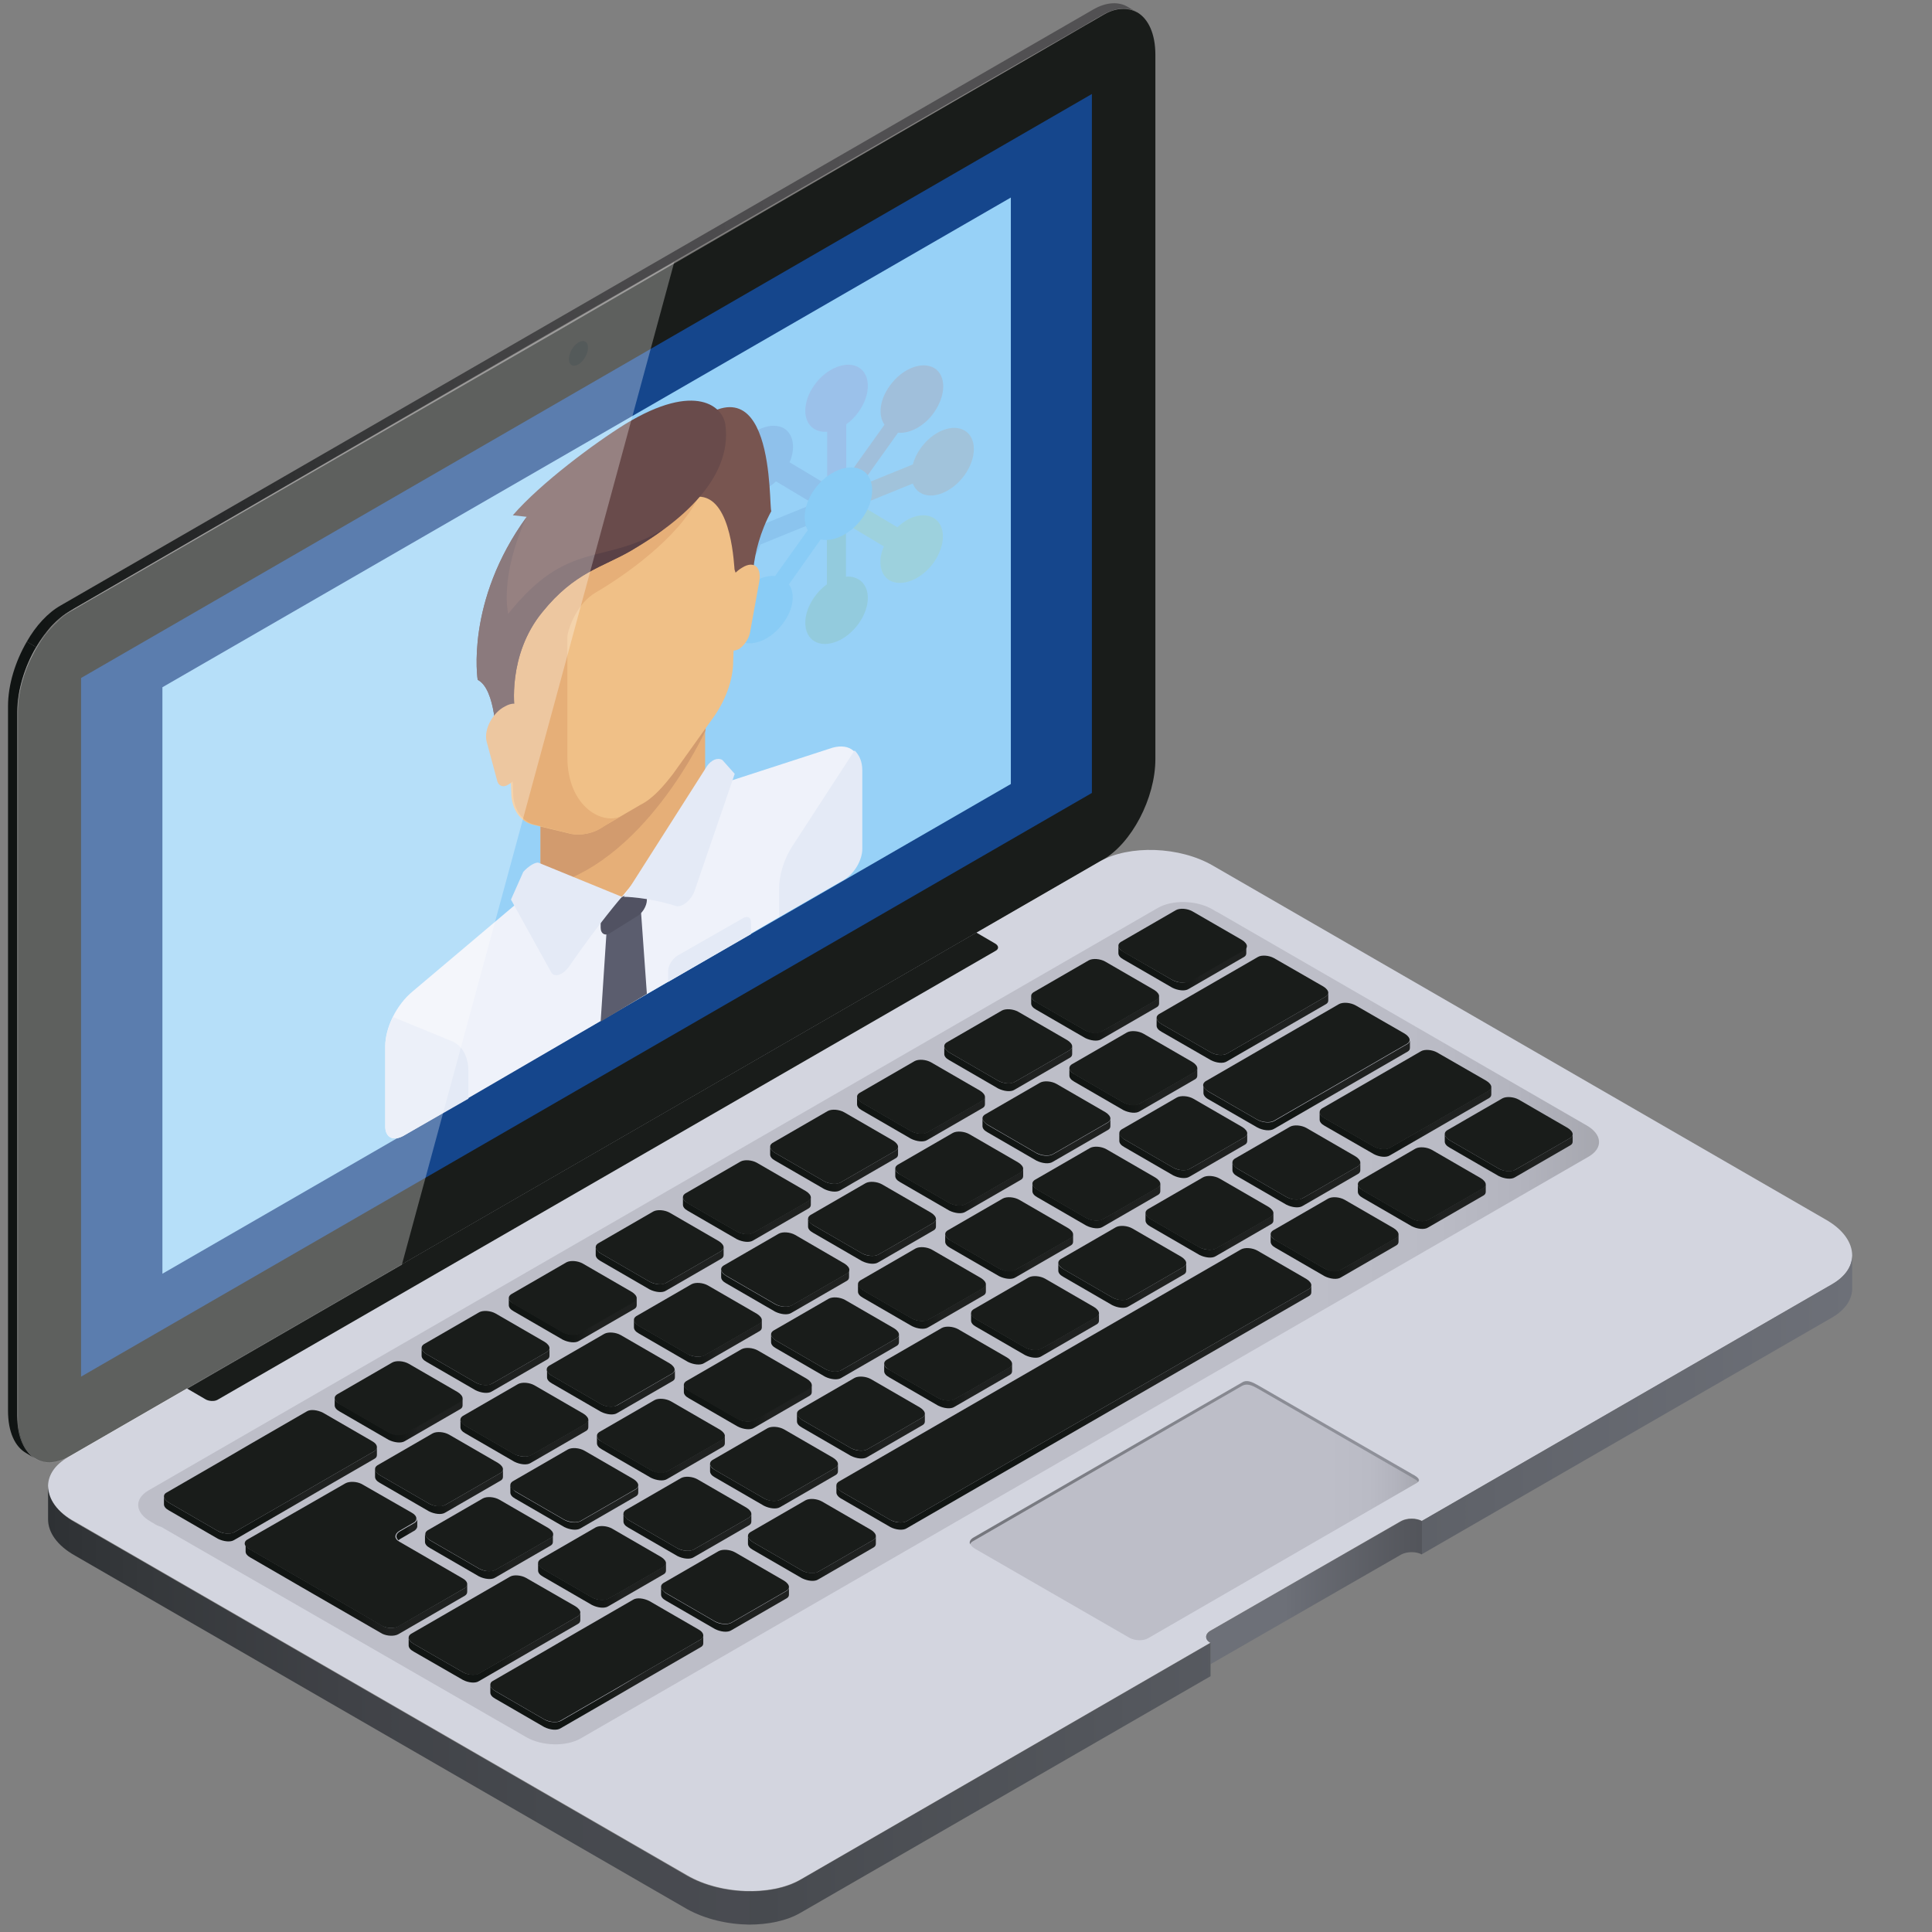 <?xml version="1.0" encoding="UTF-8"?> <svg xmlns="http://www.w3.org/2000/svg" xmlns:xlink="http://www.w3.org/1999/xlink" viewBox="0 0 626.9 626.9"><rect x="0" y="0" width="626.9" height="626.9" fill="#808080" stroke="none"/> <linearGradient id="d" gradientTransform="matrix(-1 0 0 1 278.493 98.48)" gradientUnits="userSpaceOnUse" x1="-90.405" x2="269.804" y1="7.026" y2="7.026"> <stop offset="0" stop-color="#525153"></stop> <stop offset=".251" stop-color="#504f51"></stop> <stop offset=".423" stop-color="#4b4a4c"></stop> <stop offset=".572" stop-color="#424243"></stop> <stop offset=".708" stop-color="#363738"></stop> <stop offset=".835" stop-color="#28292a"></stop> <stop offset=".954" stop-color="#171a19"></stop> <stop offset="1" stop-color="#101413"></stop> </linearGradient> <linearGradient id="a"> <stop offset="0" stop-color="#a6a7af"></stop> <stop offset="0" stop-color="#a6a7af"></stop> <stop offset=".05" stop-color="#b2b3bd"></stop> <stop offset=".11" stop-color="#babbc5"></stop> <stop offset=".201" stop-color="#bdbec8"></stop> </linearGradient> <linearGradient id="e" gradientTransform="matrix(-1 0 0 1 278.493 98.48)" gradientUnits="userSpaceOnUse" x1="-240.396" x2="233.714" xlink:href="#a" y1="330.896" y2="330.896"></linearGradient> <linearGradient id="b"> <stop offset="0" stop-color="#6d7078"></stop> <stop offset="1" stop-color="#2e3134"></stop> </linearGradient> <linearGradient id="f" gradientTransform="matrix(-1 0 0 1 278.493 98.48)" gradientUnits="userSpaceOnUse" x1="-322.507" x2="262.857" xlink:href="#b" y1="357.315" y2="357.315"></linearGradient> <linearGradient id="g" gradientTransform="matrix(-1 0 0 1 278.493 98.48)" gradientUnits="userSpaceOnUse" x1="-322.517" x2="262.848" y1="417.935" y2="417.935"> <stop offset="0" stop-color="#2e3134"></stop> <stop offset=".06" stop-color="#303337"></stop> <stop offset=".122" stop-color="#373a3e"></stop> <stop offset=".184" stop-color="#43464a"></stop> <stop offset=".247" stop-color="#55575d"></stop> <stop offset=".31" stop-color="#6b6e76"></stop> <stop offset=".314" stop-color="#6d7078"></stop> </linearGradient> <linearGradient id="h" gradientTransform="matrix(-1 0 0 1 278.493 98.48)" gradientUnits="userSpaceOnUse" x1="-322.517" x2="262.848" xlink:href="#b" y1="480.337" y2="480.337"></linearGradient> <linearGradient id="i" gradientTransform="matrix(-1 0 0 1 278.493 98.48)" gradientUnits="userSpaceOnUse" x1="35.5" x2="262.885" y1="454.863" y2="454.863"> <stop offset="0" stop-color="#494b51"></stop> <stop offset=".283" stop-color="#46494e"></stop> <stop offset=".572" stop-color="#404247"></stop> <stop offset=".864" stop-color="#35383b"></stop> <stop offset="1" stop-color="#2e3134"></stop> </linearGradient> <linearGradient id="c"> <stop offset=".356" stop-color="#1f2120"></stop> <stop offset=".484" stop-color="#151816"></stop> <stop offset=".574" stop-color="#111513"></stop> </linearGradient> <linearGradient id="j" gradientTransform="matrix(-1 0 0 1 278.493 98.48)" gradientUnits="userSpaceOnUse" x1="-126.309" x2="-84.655" xlink:href="#c" y1="214.494" y2="215.949"></linearGradient> <linearGradient id="k" gradientTransform="matrix(-1 0 0 1 278.493 98.48)" gradientUnits="userSpaceOnUse" x1="-110.374" x2="-68.721" xlink:href="#c" y1="254.226" y2="255.681"></linearGradient> <linearGradient id="l" gradientTransform="matrix(-1 0 0 1 278.493 98.48)" gradientUnits="userSpaceOnUse" x1="-232.191" x2="-190.537" xlink:href="#c" y1="275.613" y2="277.067"></linearGradient> <linearGradient id="m" gradientTransform="matrix(-1 0 0 1 278.493 98.48)" gradientUnits="userSpaceOnUse" x1="-203.991" x2="-162.337" xlink:href="#c" y1="291.967" y2="293.421"></linearGradient> <linearGradient id="n" gradientTransform="matrix(-1 0 0 1 278.493 98.48)" gradientUnits="userSpaceOnUse" x1="-148.425" x2="7.949" xlink:href="#c" y1="355.845" y2="361.305"></linearGradient> <linearGradient id="o" gradientTransform="matrix(-1 0 0 1 278.493 98.48)" gradientUnits="userSpaceOnUse" x1="-179.47" x2="-111.966" xlink:href="#c" y1="252.875" y2="255.232"></linearGradient> <linearGradient id="p" gradientTransform="matrix(-1 0 0 1 278.493 98.48)" gradientUnits="userSpaceOnUse" x1="-152.946" x2="-96.872" xlink:href="#c" y1="234.417" y2="236.375"></linearGradient> <linearGradient id="q" gradientTransform="matrix(-1 0 0 1 278.493 98.48)" gradientUnits="userSpaceOnUse" x1="-205.887" x2="-149.813" xlink:href="#c" y1="264.923" y2="266.882"></linearGradient> <linearGradient id="r" gradientTransform="matrix(-1 0 0 1 278.493 98.48)" gradientUnits="userSpaceOnUse" x1="89.745" x2="145.819" xlink:href="#c" y1="435.593" y2="437.551"></linearGradient> <linearGradient id="s" gradientTransform="matrix(-1 0 0 1 278.493 98.48)" gradientUnits="userSpaceOnUse" x1="49.571" x2="119.423" xlink:href="#c" y1="446.779" y2="449.219"></linearGradient> <linearGradient id="t" gradientTransform="matrix(-1 0 0 1 278.493 98.48)" gradientUnits="userSpaceOnUse" x1="-98.059" x2="-56.406" xlink:href="#c" y1="230.899" y2="232.354"></linearGradient> <linearGradient id="u" gradientTransform="matrix(-1 0 0 1 278.493 98.48)" gradientUnits="userSpaceOnUse" x1="-69.803" x2="-28.15" xlink:href="#c" y1="247.202" y2="248.657"></linearGradient> <linearGradient id="v" gradientTransform="matrix(-1 0 0 1 278.493 98.48)" gradientUnits="userSpaceOnUse" x1="-41.498" x2=".155" xlink:href="#c" y1="263.557" y2="265.011"></linearGradient> <linearGradient id="w" gradientTransform="matrix(-1 0 0 1 278.493 98.48)" gradientUnits="userSpaceOnUse" x1="15.007" x2="56.661" xlink:href="#c" y1="296.16" y2="297.615"></linearGradient> <linearGradient id="x" gradientTransform="matrix(-1 0 0 1 278.493 98.48)" gradientUnits="userSpaceOnUse" x1="43.26" x2="84.913" xlink:href="#c" y1="312.407" y2="313.862"></linearGradient> <linearGradient id="y" gradientTransform="matrix(-1 0 0 1 278.493 98.48)" gradientUnits="userSpaceOnUse" x1="2.637" x2="44.29" xlink:href="#c" y1="319.643" y2="321.097"></linearGradient> <linearGradient id="z" gradientTransform="matrix(-1 0 0 1 278.493 98.48)" gradientUnits="userSpaceOnUse" x1="-13.612" x2="28.041" xlink:href="#c" y1="340.714" y2="342.169"></linearGradient> <linearGradient id="A" gradientTransform="matrix(-1 0 0 1 278.493 98.48)" gradientUnits="userSpaceOnUse" x1="-21.999" x2="19.654" xlink:href="#c" y1="366.399" y2="367.853"></linearGradient> <linearGradient id="B" gradientTransform="matrix(-1 0 0 1 278.493 98.48)" gradientUnits="userSpaceOnUse" x1="-6.108" x2="35.546" xlink:href="#c" y1="406.129" y2="407.584"></linearGradient> <linearGradient id="C" gradientTransform="matrix(-1 0 0 1 278.493 98.48)" gradientUnits="userSpaceOnUse" x1="6.201" x2="47.855" xlink:href="#c" y1="382.648" y2="384.103"></linearGradient> <linearGradient id="D" gradientTransform="matrix(-1 0 0 1 278.493 98.48)" gradientUnits="userSpaceOnUse" x1="14.693" x2="56.346" xlink:href="#c" y1="356.964" y2="358.418"></linearGradient> <linearGradient id="E" gradientTransform="matrix(-1 0 0 1 278.493 98.48)" gradientUnits="userSpaceOnUse" x1="30.942" x2="72.596" xlink:href="#c" y1="335.892" y2="337.347"></linearGradient> <linearGradient id="F" gradientTransform="matrix(-1 0 0 1 278.493 98.48)" gradientUnits="userSpaceOnUse" x1="71.513" x2="113.166" xlink:href="#c" y1="328.763" y2="330.218"></linearGradient> <linearGradient id="G" gradientTransform="matrix(-1 0 0 1 278.493 98.48)" gradientUnits="userSpaceOnUse" x1="59.142" x2="100.796" xlink:href="#c" y1="352.141" y2="353.596"></linearGradient> <linearGradient id="H" gradientTransform="matrix(-1 0 0 1 278.493 98.48)" gradientUnits="userSpaceOnUse" x1="42.893" x2="84.546" xlink:href="#c" y1="373.527" y2="374.982"></linearGradient> <linearGradient id="I" gradientTransform="matrix(-1 0 0 1 278.493 98.48)" gradientUnits="userSpaceOnUse" x1="34.248" x2="75.902" xlink:href="#c" y1="398.896" y2="400.35"></linearGradient> <linearGradient id="J" gradientTransform="matrix(-1 0 0 1 278.493 98.48)" gradientUnits="userSpaceOnUse" x1="22.136" x2="63.789" xlink:href="#c" y1="422.59" y2="424.044"></linearGradient> <linearGradient id="K" gradientTransform="matrix(-1 0 0 1 278.493 98.48)" gradientUnits="userSpaceOnUse" x1="61.931" x2="103.584" xlink:href="#c" y1="414.831" y2="416.285"></linearGradient> <linearGradient id="L" gradientTransform="matrix(-1 0 0 1 278.493 98.48)" gradientUnits="userSpaceOnUse" x1="70.936" x2="112.589" xlink:href="#c" y1="389.565" y2="391.02"></linearGradient> <linearGradient id="M" gradientTransform="matrix(-1 0 0 1 278.493 98.48)" gradientUnits="userSpaceOnUse" x1="87.238" x2="128.891" xlink:href="#c" y1="368.286" y2="369.74"></linearGradient> <linearGradient id="N" gradientTransform="matrix(-1 0 0 1 278.493 98.48)" gradientUnits="userSpaceOnUse" x1="99.818" x2="141.471" xlink:href="#c" y1="345.118" y2="346.572"></linearGradient> <linearGradient id="O" gradientTransform="matrix(-1 0 0 1 278.493 98.48)" gradientUnits="userSpaceOnUse" x1="128.018" x2="169.672" xlink:href="#c" y1="361.262" y2="362.716"></linearGradient> <linearGradient id="P" gradientTransform="matrix(-1 0 0 1 278.493 98.48)" gradientUnits="userSpaceOnUse" x1="114.914" x2="156.567" xlink:href="#c" y1="384.43" y2="385.885"></linearGradient> <linearGradient id="Q" gradientTransform="matrix(-1 0 0 1 278.493 98.48)" gradientUnits="userSpaceOnUse" x1="98.617" x2="140.27" xlink:href="#c" y1="405.5" y2="406.955"></linearGradient> <linearGradient id="R" gradientTransform="matrix(-1 0 0 1 278.493 98.48)" gradientUnits="userSpaceOnUse" x1="-13.298" x2="28.355" xlink:href="#c" y1="279.806" y2="281.26"></linearGradient> <linearGradient id="S" gradientTransform="matrix(-1 0 0 1 278.493 98.48)" gradientUnits="userSpaceOnUse" x1="-53.869" x2="-12.215" xlink:href="#c" y1="286.83" y2="288.284"></linearGradient> <linearGradient id="T" gradientTransform="matrix(-1 0 0 1 278.493 98.48)" gradientUnits="userSpaceOnUse" x1="-175.686" x2="-134.032" xlink:href="#c" y1="308.111" y2="309.566"></linearGradient> <linearGradient id="U" gradientTransform="matrix(-1 0 0 1 278.493 98.48)" gradientUnits="userSpaceOnUse" x1="-163.315" x2="-121.662" xlink:href="#c" y1="284.943" y2="286.397"></linearGradient> <linearGradient id="V" gradientTransform="matrix(-1 0 0 1 278.493 98.48)" gradientUnits="userSpaceOnUse" x1="-135.115" x2="-93.461" xlink:href="#c" y1="301.192" y2="302.647"></linearGradient> <linearGradient id="W" gradientTransform="matrix(-1 0 0 1 278.493 98.48)" gradientUnits="userSpaceOnUse" x1="-106.81" x2="-65.156" xlink:href="#c" y1="317.546" y2="319.001"></linearGradient> <linearGradient id="X" gradientTransform="matrix(-1 0 0 1 278.493 98.48)" gradientUnits="userSpaceOnUse" x1="-70.118" x2="-28.464" xlink:href="#c" y1="308.111" y2="309.566"></linearGradient> <linearGradient id="Y" gradientTransform="matrix(-1 0 0 1 278.493 98.48)" gradientUnits="userSpaceOnUse" x1="-78.556" x2="-36.902" xlink:href="#c" y1="333.689" y2="335.143"></linearGradient> <linearGradient id="Z" gradientTransform="matrix(-1 0 0 1 278.493 98.48)" gradientUnits="userSpaceOnUse" x1="-50.304" x2="-8.651" xlink:href="#c" y1="350.149" y2="351.604"></linearGradient> <linearGradient id="aa" gradientTransform="matrix(-1 0 0 1 278.493 98.48)" gradientUnits="userSpaceOnUse" x1="-41.87" x2="-.216" xlink:href="#c" y1="324.358" y2="325.813"></linearGradient> <linearGradient id="ab" gradientTransform="matrix(-1 0 0 1 278.493 98.48)" gradientUnits="userSpaceOnUse" x1="-25.61" x2="16.044" xlink:href="#c" y1="303.182" y2="304.637"></linearGradient> <linearGradient id="ac" gradientTransform="matrix(-1 0 0 1 278.493 98.48)" gradientUnits="userSpaceOnUse" x1="-126.623" x2="-84.97" xlink:href="#c" y1="275.403" y2="276.857"></linearGradient> <linearGradient id="ad" gradientTransform="matrix(-1 0 0 1 278.493 98.48)" gradientUnits="userSpaceOnUse" x1="-98.423" x2="-56.77" xlink:href="#c" y1="291.757" y2="293.212"></linearGradient> <linearGradient id="ae" gradientTransform="matrix(-1 0 0 1 278.493 98.48)" gradientUnits="userSpaceOnUse" x1="-82.174" x2="-40.52" xlink:href="#c" y1="270.58" y2="272.035"></linearGradient> <linearGradient id="af" gradientTransform="matrix(-1 0 0 1 278.493 98.48)" gradientUnits="userSpaceOnUse" x1="142.879" x2="149.996" xlink:href="#c" y1="397.666" y2="397.915"></linearGradient> <linearGradient id="ag" gradientTransform="matrix(-1 0 0 1 278.493 98.48)" gradientUnits="userSpaceOnUse" x1="126.804" x2="198.373" xlink:href="#c" y1="415.733" y2="418.232"></linearGradient> <linearGradient id="ah" gradientTransform="matrix(-1 0 0 1 278.493 98.48)" gradientUnits="userSpaceOnUse" x1="155.453" x2="225.305" xlink:href="#c" y1="385.661" y2="388.1"></linearGradient> <linearGradient id="ai" gradientTransform="matrix(-1 0 0 1 278.493 98.48)" gradientUnits="userSpaceOnUse" x1="-181.96" x2="-36.205" xlink:href="#a" y1="391.706" y2="391.706"></linearGradient> <linearGradient id="aj" gradientTransform="matrix(-1 0 0 1 278.493 98.48)" gradientUnits="userSpaceOnUse" x1="-181.864" x2="-36.088" xlink:href="#b" y1="376.072" y2="376.072"></linearGradient> <linearGradient id="ak" gradientTransform="matrix(-1 0 0 1 278.493 98.48)" gradientUnits="userSpaceOnUse" x1="59.717" x2="272.844" y1="181.285" y2="181.285"> <stop offset="0" stop-color="#fff"></stop> <stop offset="1" stop-color="#fff"></stop> </linearGradient> <path d="M5.8 459.5V231c0-12.7 7.7-27.4 17.2-32.8L357.8 4.9c4.3-2.5 8.2-2.7 11.2-.9 3.6 2.1 5.9 6.9 5.9 13.8v228.5c0 12.7-7.7 27.4-17.2 32.8L22.8 472.4c-4.3 2.5-8.2 2.7-11.2.9-3.6-2-6-7-5.8-13.8z" fill="#191c1a"></path> <ellipse cx="187.7" cy="114.7" fill="#0c1414" rx="4.4" ry="2.5" transform="rotate(-59.869 187.675 114.681)"></ellipse> <path d="M354.3 257.3V30.5L26.3 220v226.7z" fill="#15468c"></path> <path d="M328 254.4V64.1L52.7 223v190.3z" fill="#97d1f7"></path> <path d="M8.7 208.2l3 1.8c3-5.1 6.9-9.4 11.1-11.8L357.7 4.9c4.3-2.5 8.2-2.7 11.2-.9l-3-1.8c-2.9-1.7-6.9-1.6-11.2.9L19.8 196.4c-4.3 2.4-8.2 6.7-11.1 11.8z" fill="url(#d)"></path> <path d="M8.7 208.2c-3.7 6.4-6.1 13.9-6.1 21v228.5c0 6.9 2.2 11.7 5.9 13.8l3 1.8c-3.6-2.1-5.9-6.9-5.9-13.8V231c0-7 2.4-14.7 6.1-21z" fill="#101413"></path> <path d="M368.7 3.9c-.2-.1-.4-.3-.8-.4-.7-.3-2-.6-3.6-.6-1.7 0-3.6.5-5.7 1.6-2.1 1.2-4.3 2.5-6.9 4-10.3 6-25.1 14.6-42.8 24.8-35.4 20.5-82.7 47.9-130 75.3-47.4 27.3-94.7 54.5-130.2 75-8.8 5.1-17 9.7-24.2 13.9-1.9 1-3.6 2.1-5 3.4s-2.7 2.6-3.9 4c-2.3 2.7-4 5.7-5.3 8.3-1.4 2.7-2.3 5.2-2.9 7.4-.4 1.2-.6 2.2-.8 3.1s-.4 1.9-.5 2.6c-.2 1.6-.3 2.8-.3 3.7 0-.9.1-2.1.3-3.7.1-.7.2-1.7.4-2.6.3-.9.5-2 .8-3.1.6-2.2 1.5-4.7 2.8-7.4 1.4-2.7 3-5.6 5.3-8.4 1-1.5 2.4-2.8 3.9-4.1s3.2-2.3 5-3.4c7.2-4.2 15.4-8.9 24.2-14 35.4-20.5 82.7-47.9 130-75.3 47.4-27.3 94.7-54.5 130.2-75 17.8-10.2 32.6-18.7 43-24.6 2.6-1.6 4.8-2.8 6.9-4 2.1-1 4.1-1.6 5.7-1.6s2.8.3 3.6.6l.8.4c.2.1.3.1.3.1s-.1-.1-.3 0z" fill="#999694" opacity=".66"></path> <path d="M24.4 493.8L223 608.5c10.8 6.3 27.2 6.8 36.7 1.4L392.8 533c-1.9-1-1.9-2.8 0-3.9l61.9-35.6c1.9-1 4.8-1 6.7 0l133.1-76.8c4.3-2.5 6.4-5.8 6.5-9.2v-.1c0-4.2-2.9-8.5-8.8-11.8L393.6 280.9c-10.8-6.3-27.2-6.8-36.7-1.4L22.1 472.8c-4.3 2.5-6.4 5.8-6.5 9.2v.1c0 4.3 2.9 8.6 8.8 11.7z" fill="#d3d5df"></path> <path d="M66.6 454l-6-3.5 256.2-147.9 6 3.5c1.3.7 1.4 1.8.3 2.4L70.6 454.2c-1 .6-2.9.5-4-.2z" fill="#191c1a"></path> <path d="M188.4 564.1c-4.7 2.7-12.5 2.5-17.6-.4L52.4 495.5c-.9-.3-1.9-.7-2.7-1.3l-.7-.4c-5.2-2.9-5.6-7.4-.8-10.2l327.5-189c4.7-2.7 12.5-2.5 17.6.4l.7.4c.1.1.3.2.5.3l.6.3 119.6 69.1c5.2 2.9 5.6 7.4.8 10.2z" fill="url(#e)"></path> <path d="M461.4 493.5v10.8l133.1-76.8c4.3-2.5 6.4-5.8 6.5-9.2v-10.9.1c-.1 3.5-2.2 6.7-6.5 9.2z" fill="url(#f)"></path> <path d="M392.8 533.1v6.9l61.9-35.6c1.9-1 4.8-1 6.7 0v-10.8c-1.9-1-4.8-1-6.7 0l-61.9 35.6c-1.9 1.1-1.9 2.9 0 3.9z" fill="url(#g)"></path> <path d="M243 613.7v10.8c6.2 0 12.2-1.2 16.7-3.8l133.1-76.8v-10.8L259.7 610c-4.5 2.6-10.5 3.8-16.7 3.7z" fill="url(#h)"></path> <path d="M15.6 482.2V493c0 4.2 2.9 8.5 8.8 11.8L223 619.5c5.8 3.2 13 4.9 20 5v-10.8c-7 0-14.4-1.8-20-5L24.4 494c-5.9-3.3-8.8-7.6-8.8-11.8z" fill="url(#i)"></path> <path d="M362.9 306.8v2.5c0 .7.5 1.4 1.6 2l15.9 9.2c1.8.9 4.1 1.2 5.3.4l18-10.4c.5-.3.7-.7.7-1.2v-2.5c0 .5-.2.8-.7 1.2l-18 10.4c-1.3.7-3.7.5-5.3-.4l-15.9-9.2c-1.1-.6-1.6-1.3-1.6-2z" fill="url(#j)"></path> <path d="M347 346.5v2.5c0 .7.5 1.4 1.6 2l15.9 9.2c1.8.9 4.1 1.2 5.3.4l18-10.4c.5-.3.7-.7.7-1.2v-2.5c0 .5-.2.8-.7 1.2l-18 10.4c-1.3.7-3.7.5-5.3-.4l-15.9-9.2c-1-.5-1.6-1.3-1.6-2z" fill="url(#k)"></path> <path d="M468.8 367.9v2.5c0 .7.5 1.4 1.6 2l15.9 9.2c1.8.9 4.1 1.2 5.3.4l18-10.4c.5-.3.7-.7.7-1.2V368c0 .5-.2.8-.7 1.2l-18 10.4c-1.3.7-3.7.5-5.3-.4l-15.9-9.2c-1-.6-1.6-1.4-1.6-2.1z" fill="url(#l)"></path> <path d="M440.6 384.2v2.5c0 .7.5 1.4 1.6 2l15.9 9.2c1.8.9 4.1 1.2 5.3.4l18-10.4c.5-.3.7-.7.7-1.2v-2.5c0 .5-.2.8-.7 1.2l-18 10.4c-1.3.7-3.7.5-5.3-.4l-15.9-9.2c-1.1-.6-1.6-1.3-1.6-2z" fill="url(#m)"></path> <path d="M271.4 481.8v2.5c0 .6.5 1.4 1.6 2l15.9 9.2c1.7.9 4.1 1.2 5.3.4l130.6-75.4c.5-.3.7-.7.7-1.2V417c0 .5-.2.8-.7 1.2l-130.6 75.4c-1.3.7-3.7.5-5.3-.4L273 484c-1-.7-1.5-1.4-1.6-2.2z" fill="url(#n)"></path> <path d="M390.5 352.2v2.5c0 .6.5 1.4 1.6 2l15.8 9.1c1.8 1 4.2 1.3 5.5.5l43.4-25.1c.5-.3.7-.7.7-1.2v-2.5c0 .4-.2.8-.7 1.2l-43.4 25.1c-1.3.7-3.8.5-5.5-.5l-15.8-9.1c-1.1-.7-1.6-1.4-1.6-2z" fill="url(#o)"></path> <path d="M375.3 330.3v2.5c0 .7.5 1.4 1.6 2l16 9.2c1.7.9 4 1.2 5.2.4l32.2-18.6c.5-.3.7-.7.7-1.2v-2.5c0 .5-.2.8-.7 1.2l-32.2 18.6c-1.2.7-3.6.5-5.2-.4l-16-9.2c-1.1-.7-1.6-1.4-1.6-2z" fill="url(#p)"></path> <path d="M428.2 360.8v2.5c0 .7.5 1.4 1.6 2l16 9.2c1.7.9 4 1.2 5.2.4l32.2-18.6c.5-.3.7-.7.7-1.2v-2.5c0 .5-.2.8-.7 1.2L451 372.4c-1.2.7-3.6.5-5.2-.4l-16-9.2c-1-.6-1.6-1.3-1.6-2z" fill="url(#q)"></path> <path d="M132.6 531.4v2.5c0 .7.5 1.4 1.6 2l16 9.2c1.7.9 4 1.2 5.2.4l32.2-18.6c.5-.3.7-.7.7-1.2v-2.5c0 .5-.2.8-.7 1.2L155.4 543c-1.2.7-3.6.5-5.2-.4l-16-9.2c-1-.6-1.5-1.2-1.6-2z" fill="url(#r)"></path> <path d="M159.1 546.7v2.5c0 .7.5 1.4 1.6 2l15.9 9.2c1.8.9 4.1 1.2 5.3.4l18-10.4 9.6-5.6 18-10.4c.5-.3.7-.7.7-1.2v-2.5c0 .5-.2.8-.7 1.2l-18 10.4-9.5 5.7-18 10.4c-1.3.7-3.7.5-5.3-.4l-15.9-9.2c-1.2-.7-1.7-1.4-1.7-2.1z" fill="url(#s)"></path> <path d="M486.3 379.2l-15.9-9.2c-1-.6-1.6-1.4-1.6-2 0-.5.2-.8.7-1.2l18-10.4c1.3-.7 3.7-.5 5.3.4l15.9 9.2c1 .6 1.6 1.4 1.6 2 0 .5-.2.8-.7 1.2l-18 10.4c-1.2.8-3.5.6-5.3-.4zm-40.5-7.1l-16-9.2c-1-.6-1.6-1.4-1.6-2 0-.5.2-.8.7-1.2l32.2-18.6c1.2-.7 3.6-.5 5.2.4l16 9.2c1 .6 1.6 1.4 1.6 2 0 .5-.2.8-.7 1.2L451 372.5c-1.2.7-3.6.5-5.2-.4zm-38-8.9l-15.8-9.1c-1-.6-1.6-1.4-1.6-2 0-.4.2-.8.7-1.2l43.4-25.1c1.3-.7 3.8-.5 5.5.5l15.8 9.1c1 .6 1.6 1.4 1.6 2 0 .4-.2.8-.7 1.2l-43.4 25.1c-1.3.7-3.7.5-5.5-.5zm-14.9-21.7l-16-9.2c-1-.6-1.6-1.4-1.6-2 0-.5.2-.8.7-1.2l32.2-18.6c1.2-.7 3.6-.5 5.2.4l16 9.2c1 .6 1.6 1.4 1.6 2 0 .5-.2.8-.7 1.2l-32.2 18.6c-1.2.7-3.6.5-5.2-.4zM380.4 318l-15.9-9.1c-1-.6-1.6-1.4-1.6-2 0-.5.2-.8.7-1.2l18-10.4c1.3-.7 3.7-.5 5.3.4L403 305c1 .6 1.6 1.4 1.6 2 0 .5-.2.8-.7 1.2l-18 10.4c-1.4.5-3.7.3-5.5-.6z" fill="#191c1a"></path> <path d="M334.6 323.2v2.4c0 .7.5 1.4 1.6 2l15.9 9.2c1.8.9 4.1 1.2 5.3.4l18-10.4c.5-.3.7-.7.7-1.2v-2.5c0 .5-.2.8-.7 1.2l-18 10.4c-1.3.7-3.7.5-5.3-.4l-15.9-9.2c-1-.5-1.5-1.2-1.6-1.9z" fill="url(#t)"></path> <path d="M352.1 334.4l-15.9-9.2c-1-.6-1.6-1.4-1.6-2 0-.5.2-.8.7-1.2l18-10.4c1.3-.7 3.7-.5 5.3.4l15.9 9.2c1 .6 1.6 1.4 1.6 2 0 .5-.2.8-.7 1.2l-18 10.4c-1.1.8-3.5.6-5.3-.4z" fill="#191c1a"></path> <path d="M306.4 339.5v2.5c0 .7.5 1.4 1.6 2l15.9 9.2c1.8.9 4.1 1.2 5.3.4l18-10.4c.5-.3.7-.7.7-1.2v-2.5c0 .5-.2.8-.7 1.2l-18 10.4c-1.3.7-3.7.5-5.3-.4l-15.9-9.2c-1.1-.7-1.6-1.4-1.6-2z" fill="url(#u)"></path> <path d="M323.9 350.7l-15.9-9.2c-1-.6-1.6-1.4-1.6-2 0-.5.2-.8.7-1.2l18-10.4c1.3-.7 3.7-.5 5.3.4l15.9 9.2c1 .6 1.6 1.4 1.6 2 0 .5-.2.8-.7 1.2l-18 10.4c-1.2.8-3.6.5-5.3-.4z" fill="#191c1a"></path> <path d="M278.1 355.8v2.5c0 .7.5 1.4 1.6 2l15.9 9.2c1.8.9 4.1 1.2 5.3.4l18-10.4c.5-.3.7-.7.7-1.2v-2.5c0 .5-.2.8-.7 1.2l-18 10.4c-1.3.7-3.7.5-5.3-.4l-15.9-9.2c-1-.6-1.5-1.3-1.6-2z" fill="url(#v)"></path> <path d="M295.6 367.1l-15.9-9.2c-1-.6-1.6-1.4-1.6-2 0-.5.2-.8.7-1.2l18-10.4c1.3-.7 3.7-.5 5.3.4l15.9 9.2c1 .6 1.6 1.4 1.6 2 0 .5-.2.8-.7 1.2l-18 10.4c-1.2.7-3.5.5-5.3-.4z" fill="#191c1a"></path> <path d="M221.6 388.4v2.5c0 .7.5 1.4 1.6 2l15.9 9.2c1.8.9 4.1 1.2 5.3.4l18-10.4c.5-.3.7-.7.7-1.2v-2.5c0 .5-.2.8-.7 1.2l-18 10.4c-1.3.7-3.7.5-5.3-.4l-15.9-9.2c-1.1-.6-1.6-1.3-1.6-2z" fill="url(#w)"></path> <path d="M239.1 399.7l-15.9-9.2c-1-.6-1.6-1.4-1.6-2 0-.5.2-.8.7-1.2l18-10.4c1.3-.7 3.7-.5 5.3.4l15.9 9.2c1 .6 1.6 1.4 1.6 2 0 .5-.2.8-.7 1.2l-18 10.4c-1.2.7-3.5.5-5.3-.4z" fill="#191c1a"></path> <path d="M193.3 404.7v2.5c0 .7.5 1.4 1.6 2l15.9 9.2c1.8.9 4.1 1.2 5.3.4l18-10.4c.5-.3.7-.7.7-1.2v-2.5c0 .5-.2.8-.7 1.2l-18 10.4c-1.3.7-3.7.5-5.3-.4l-15.9-9.2c-1-.6-1.5-1.4-1.6-2z" fill="url(#x)"></path> <path d="M210.8 415.9l-15.9-9.2c-1-.6-1.6-1.4-1.6-2 0-.5.2-.8.7-1.2l18-10.4c1.3-.7 3.7-.5 5.3.4l15.9 9.2c1 .6 1.6 1.4 1.6 2 0 .5-.2.8-.7 1.2l-18 10.4c-1.1.8-3.5.5-5.3-.4z" fill="#191c1a"></path> <path d="M234 411.9v2.5c0 .7.5 1.4 1.6 2l15.9 9.2c1.8.9 4.1 1.2 5.3.4l18-10.4c.5-.3.7-.7.7-1.2V412c0 .5-.2.8-.7 1.2l-18 10.4c-1.3.7-3.7.5-5.3-.4l-15.9-9.2c-1.1-.7-1.6-1.4-1.6-2.1z" fill="url(#y)"></path> <path d="M251.5 423.1l-15.9-9.2c-1-.6-1.6-1.4-1.6-2 0-.5.2-.8.7-1.2l18-10.4c1.3-.7 3.7-.5 5.3.4l16 9.3c1 .6 1.6 1.4 1.6 2 0 .5-.2.8-.7 1.2l-18 10.4c-1.3.7-3.7.5-5.4-.5z" fill="#191c1a"></path> <path d="M250.2 433v2.5c0 .7.5 1.4 1.6 2l15.9 9.2c1.8.9 4.1 1.2 5.3.4l18-10.4c.5-.3.7-.7.7-1.2V433c0 .5-.2.8-.7 1.2l-18 10.4c-1.3.7-3.7.5-5.3-.4l-15.9-9.2c-1-.6-1.6-1.4-1.6-2z" fill="url(#z)"></path> <path d="M267.7 444.2l-15.9-9.2c-1-.6-1.6-1.4-1.6-2 0-.5.2-.8.7-1.2l18-10.4c1.3-.7 3.7-.5 5.3.4l15.9 9.2c1 .6 1.6 1.4 1.6 2 0 .5-.2.8-.7 1.2l-18 10.4c-1.2.8-3.6.6-5.3-.4z" fill="#191c1a"></path> <path d="M258.6 458.7v2.5c0 .7.5 1.4 1.6 2l15.9 9.2c1.8.9 4.1 1.2 5.3.4l18-10.4c.5-.3.7-.7.7-1.2v-2.5c0 .5-.2.8-.7 1.2l-18 10.4c-1.3.7-3.7.5-5.3-.4l-15.9-9.2c-1-.7-1.5-1.4-1.6-2z" fill="url(#A)"></path> <path d="M276.1 469.9l-15.9-9.2c-1-.6-1.6-1.4-1.6-2 0-.5.2-.8.7-1.2l18-10.4c1.3-.7 3.7-.5 5.3.4l15.9 9.2c1 .6 1.6 1.4 1.6 2 0 .5-.2.8-.7 1.2l-18 10.4c-1.2.7-3.5.5-5.3-.4z" fill="#191c1a"></path> <path d="M242.7 498.4v2.5c0 .7.5 1.4 1.6 2l15.9 9.2c1.8.9 4.1 1.2 5.3.4l18-10.4c.5-.3.7-.7.7-1.2v-2.5c0 .5-.2.8-.7 1.2l-18 10.4c-1.3.7-3.7.5-5.3-.4l-15.9-9.2c-1-.6-1.5-1.3-1.6-2z" fill="url(#B)"></path> <path d="M260.2 509.6l-15.9-9.2c-1-.6-1.6-1.4-1.6-2 0-.5.2-.8.7-1.2l18-10.4c1.3-.7 3.7-.5 5.3.4l15.9 9.2c1 .6 1.6 1.4 1.6 2 0 .5-.2.8-.7 1.2l-18 10.4c-1.2.8-3.5.6-5.3-.4z" fill="#191c1a"></path> <path d="M230.4 474.9v2.5c0 .7.5 1.4 1.6 2l15.9 9.2c1.8.9 4.1 1.2 5.3.4l18-10.4c.5-.3.7-.7.7-1.2V475c0 .5-.2.8-.7 1.2l-18 10.4c-1.3.7-3.7.5-5.3-.4L232 477c-1.1-.6-1.6-1.3-1.6-2.1z" fill="url(#C)"></path> <path d="M247.9 486.2L232 477c-1-.6-1.6-1.4-1.6-2 0-.5.2-.8.7-1.2l18-10.4c1.3-.7 3.7-.5 5.3.4l15.9 9.2c1 .6 1.6 1.4 1.6 2 0 .5-.2.8-.7 1.2l-18 10.4c-1.2.8-3.6.6-5.3-.4z" fill="#191c1a"></path> <path d="M221.9 449.2v2.5c0 .7.5 1.4 1.6 2l15.9 9.2c1.8.9 4.1 1.2 5.3.4l18-10.4c.5-.3.7-.7.7-1.2v-2.5c0 .5-.2.8-.7 1.2l-18 10.4c-1.3.7-3.7.5-5.3-.4l-15.9-9.2c-1-.5-1.5-1.2-1.6-2z" fill="url(#D)"></path> <path d="M239.4 460.6l-15.9-9.2c-1-.6-1.6-1.4-1.6-2 0-.5.2-.8.7-1.2l18-10.4c1.3-.7 3.7-.5 5.3.4l15.9 9.2c1 .6 1.6 1.4 1.6 2 0 .5-.2.8-.7 1.2l-18 10.4c-1.2.6-3.5.4-5.3-.4z" fill="#191c1a"></path> <path d="M205.7 428.2v2.5c0 .7.5 1.4 1.6 2l15.9 9.2c1.8.9 4.1 1.2 5.3.4l18-10.4c.5-.3.7-.7.7-1.2v-2.5c0 .5-.2.8-.7 1.2l-18 10.4c-1.3.7-3.7.5-5.3-.4l-15.9-9.2c-1-.6-1.6-1.3-1.6-2z" fill="url(#E)"></path> <path d="M223.2 439.5l-15.9-9.2c-1-.6-1.6-1.4-1.6-2 0-.5.2-.8.7-1.2l18-10.4c1.3-.7 3.7-.5 5.3.4l15.9 9.2c1 .6 1.6 1.4 1.6 2 0 .5-.2.8-.7 1.2l-18 10.4c-1.2.6-3.5.4-5.3-.4z" fill="#191c1a"></path> <path d="M165.1 421v2.5c0 .7.5 1.4 1.6 2l15.9 9.2c1.8.9 4.1 1.2 5.3.4l18-10.4c.5-.3.7-.7.7-1.2V421c0 .5-.2.8-.7 1.2l-18 10.4c-1.3.7-3.7.5-5.3-.4l-15.9-9.2c-1.1-.5-1.6-1.2-1.6-2z" fill="url(#F)"></path> <path d="M182.6 432.4l-15.9-9.2c-1-.6-1.6-1.4-1.6-2 0-.5.2-.8.7-1.2l18-10.4c1.3-.7 3.7-.5 5.3.4l15.9 9.2c1 .6 1.6 1.4 1.6 2 0 .5-.2.8-.7 1.2l-18 10.4c-1.2.6-3.6.5-5.3-.4z" fill="#191c1a"></path> <path d="M177.5 444.4v2.5c0 .7.5 1.4 1.6 2l15.9 9.2c1.8.9 4.1 1.2 5.3.4l18-10.4c.5-.3.7-.7.7-1.2v-2.5c0 .5-.2.8-.7 1.2l-18 10.4c-1.3.7-3.7.5-5.3-.4l-15.9-9.2c-1.1-.6-1.6-1.4-1.6-2z" fill="url(#G)"></path> <path d="M194.9 455.6l-15.9-9.2c-1-.6-1.6-1.4-1.6-2 0-.5.2-.8.7-1.2l18-10.4c1.3-.7 3.7-.5 5.3.4l15.9 9.2c1 .6 1.6 1.4 1.6 2 0 .5-.2.8-.7 1.2l-18 10.4c-1.1.8-3.5.6-5.3-.4z" fill="#191c1a"></path> <path d="M193.7 465.8v2.5c0 .7.5 1.4 1.6 2l15.9 9.2c1.8.9 4.1 1.2 5.3.4l18-10.4c.5-.3.7-.7.7-1.2v-2.5c0 .5-.2.8-.7 1.2l-18 10.4c-1.3.7-3.7.5-5.3-.4l-15.9-9.2c-1.1-.5-1.6-1.3-1.6-2z" fill="url(#H)"></path> <path d="M211.2 477.1l-15.9-9.2c-1-.6-1.6-1.4-1.6-2 0-.5.2-.8.7-1.2l18-10.4c1.3-.7 3.7-.5 5.3.4l15.9 9.2c1 .6 1.6 1.4 1.6 2 0 .5-.2.8-.7 1.2l-18 10.4c-1.2.8-3.6.6-5.3-.4z" fill="#191c1a"></path> <path d="M202.3 491.2v2.5c0 .7.5 1.4 1.6 2l15.9 9.2c1.8.9 4.1 1.2 5.3.4l18-10.4c.5-.3.7-.7.7-1.2v-2.5c0 .5-.2.8-.7 1.2l-18 10.4c-1.3.7-3.7.5-5.3-.4l-15.9-9.2c-1-.7-1.5-1.4-1.6-2z" fill="url(#I)"></path> <path d="M219.8 502.4l-15.9-9.2c-1-.6-1.6-1.4-1.6-2 0-.5.2-.8.7-1.2l18-10.4c1.3-.7 3.7-.5 5.3.4l15.9 9.2c1 .6 1.6 1.4 1.6 2 0 .5-.2.8-.7 1.2l-18 10.4c-1.2.7-3.5.5-5.3-.4z" fill="#191c1a"></path> <path d="M214.5 514.9v2.5c0 .7.5 1.4 1.6 2l15.9 9.2c1.8.9 4.1 1.2 5.3.4l18-10.4c.5-.3.7-.7.7-1.2V515c0 .5-.2.8-.7 1.2l-18 10.4c-1.3.7-3.7.5-5.3-.4l-15.9-9.2c-1.1-.8-1.6-1.5-1.6-2.1z" fill="url(#J)"></path> <path d="M232 526.1l-15.9-9.2c-1-.6-1.6-1.4-1.6-2 0-.5.2-.8.7-1.2l18-10.4c1.3-.7 3.7-.5 5.3.4l15.9 9.2c1 .6 1.6 1.4 1.6 2 0 .5-.2.8-.7 1.2l-18 10.4c-1.2.7-3.6.5-5.3-.4z" fill="#191c1a"></path> <path d="M174.6 507.1v2.5c0 .7.5 1.4 1.6 2l15.9 9.2c1.8.9 4.1 1.2 5.3.4l18-10.4c.5-.3.7-.7.7-1.2v-2.5c0 .5-.2.8-.7 1.2l-18 10.4c-1.3.7-3.7.5-5.3-.4l-15.9-9.2c-.9-.5-1.5-1.3-1.6-2z" fill="url(#K)"></path> <path d="M192.1 518.4l-15.9-9.2c-1-.6-1.6-1.4-1.6-2 0-.5.2-.8.7-1.2l18-10.4c1.3-.7 3.7-.5 5.3.4l15.9 9.2c1 .6 1.6 1.4 1.6 2 0 .5-.2.8-.7 1.2l-18 10.4c-1.2.7-3.5.5-5.3-.4z" fill="#191c1a"></path> <path d="M165.6 481.8v2.5c0 .7.5 1.4 1.6 2l15.9 9.2c1.8.9 4.1 1.2 5.3.4l18-10.4c.5-.3.7-.7.7-1.2V482c0 .5-.2.8-.7 1.2l-18 10.4c-1.3.7-3.7.5-5.3-.4l-15.9-9.2c-.9-.8-1.5-1.5-1.6-2.2z" fill="url(#L)"></path> <path d="M183.1 493.1l-15.9-9.2c-1-.6-1.6-1.4-1.6-2 0-.5.2-.8.7-1.2l18-10.4c1.3-.7 3.7-.5 5.3.4l15.9 9.2c1 .6 1.6 1.4 1.6 2 0 .5-.2.8-.7 1.2l-18 10.4c-1.1.7-3.5.5-5.3-.4z" fill="#191c1a"></path> <path d="M149.4 460.6v2.5c0 .7.5 1.4 1.6 2l15.9 9.2c1.8.9 4.1 1.2 5.3.4l18-10.4c.5-.3.7-.7.7-1.2v-2.5c0 .5-.2.8-.7 1.2l-18 10.4c-1.3.7-3.7.5-5.3-.4l-15.9-9.2c-1-.6-1.5-1.3-1.6-2z" fill="url(#M)"></path> <path d="M166.9 471.9l-15.9-9.2c-1-.6-1.6-1.4-1.6-2 0-.5.2-.8.7-1.2l18-10.4c1.3-.7 3.7-.5 5.3.4l15.9 9.2c1 .6 1.6 1.4 1.6 2 0 .5-.2.8-.7 1.2l-18 10.4c-1.2.6-3.5.4-5.3-.4z" fill="#191c1a"></path> <path d="M136.8 437.4v2.5c0 .7.5 1.4 1.6 2l15.9 9.2c1.8.9 4.1 1.2 5.3.4l18-10.4c.5-.3.7-.7.7-1.2v-2.5c0 .5-.2.8-.7 1.2l-18 10.4c-1.3.7-3.7.5-5.3-.4l-15.9-9.2c-1-.6-1.6-1.4-1.6-2z" fill="url(#N)"></path> <path d="M154.3 448.6l-15.9-9.2c-1-.6-1.6-1.4-1.6-2 0-.5.2-.8.7-1.2l18-10.4c1.3-.7 3.7-.5 5.3.4l15.9 9.2c1 .6 1.6 1.4 1.6 2 0 .5-.2.8-.7 1.2l-18 10.4c-1.2.8-3.5.6-5.3-.4z" fill="#191c1a"></path> <path d="M108.6 453.5v2.5c0 .7.5 1.4 1.6 2l15.9 9.2c1.8.9 4.1 1.2 5.3.4l18-10.4c.5-.3.7-.7.7-1.2v-2.5c0 .5-.2.8-.7 1.2l-18 10.4c-1.3.7-3.7.5-5.3-.4l-15.9-9.2c-1.1-.5-1.6-1.2-1.6-2z" fill="url(#O)"></path> <path d="M126.1 464.9l-15.9-9.2c-1-.6-1.6-1.4-1.6-2 0-.5.2-.8.7-1.2l18-10.4c1.3-.7 3.7-.5 5.3.4l15.9 9.2c1 .6 1.6 1.4 1.6 2 0 .5-.2.8-.7 1.2l-18 10.4c-1.2.7-3.6.5-5.3-.4z" fill="#191c1a"></path> <path d="M121.7 476.7v2.5c0 .7.5 1.4 1.6 2l15.9 9.2c1.8.9 4.1 1.2 5.3.4l18-10.4c.5-.3.7-.7.7-1.2v-2.5c0 .5-.2.8-.7 1.2l-18 10.4c-1.3.7-3.7.5-5.3-.4l-15.9-9.2c-1-.6-1.5-1.4-1.6-2z" fill="url(#P)"></path> <path d="M139.2 487.9l-15.9-9.2c-1-.6-1.6-1.4-1.6-2 0-.5.2-.8.7-1.2l18-10.4c1.3-.7 3.7-.5 5.3.4l15.9 9.2c1 .6 1.6 1.4 1.6 2 0 .5-.2.8-.7 1.2l-18 10.4c-1.2.8-3.5.6-5.3-.4z" fill="#191c1a"></path> <path d="M137.9 497.8v2.5c0 .7.5 1.4 1.6 2l15.9 9.2c1.8.9 4.1 1.2 5.3.4l18-10.4c.5-.3.7-.7.7-1.2v-2.5c0 .5-.2.8-.7 1.2l-18 10.4c-1.3.7-3.7.5-5.3-.4l-15.9-9.2c-.9-.7-1.4-1.4-1.6-2z" fill="url(#Q)"></path> <path d="M155.5 509l-15.9-9.2c-1-.6-1.6-1.4-1.6-2 0-.5.2-.8.7-1.2l18-10.4c1.3-.7 3.7-.5 5.3.4l15.9 9.2c1 .6 1.6 1.4 1.6 2 0 .5-.2.8-.7 1.2l-18 10.4c-1.3.8-3.6.5-5.3-.4z" fill="#191c1a"></path> <path d="M249.9 372.1v2.5c0 .7.5 1.4 1.6 2l15.9 9.2c1.8.9 4.1 1.2 5.3.4l18-10.4c.5-.3.7-.7.7-1.2v-2.5c0 .5-.2.8-.7 1.2l-18 10.4c-1.3.7-3.7.5-5.3-.4l-15.9-9.2c-1.1-.7-1.6-1.4-1.6-2z" fill="url(#R)"></path> <path d="M267.4 383.3l-15.9-9.2c-1-.6-1.6-1.4-1.6-2 0-.5.2-.8.7-1.2l18-10.4c1.3-.7 3.7-.5 5.3.4l15.9 9.2c1 .6 1.6 1.4 1.6 2 0 .5-.2.8-.7 1.2l-18 10.4c-1.2.8-3.6.5-5.3-.4z" fill="#191c1a"></path> <path d="M290.5 379.1v2.5c0 .7.5 1.4 1.6 2l15.9 9.2c1.8.9 4.1 1.2 5.3.4l18-10.4c.5-.3.7-.7.7-1.2v-2.5c0 .5-.2.8-.7 1.2l-18 10.4c-1.3.7-3.7.5-5.3-.4l-15.9-9.2c-1.1-.5-1.6-1.3-1.6-2z" fill="url(#S)"></path> <path d="M308 390.4l-15.9-9.2c-1-.6-1.6-1.4-1.6-2 0-.5.2-.8.7-1.2l18-10.4c1.3-.7 3.7-.5 5.3.4l15.9 9.2c1 .6 1.6 1.4 1.6 2 0 .5-.2.8-.7 1.2l-18 10.4c-1.2.7-3.6.5-5.3-.4zm150.1 5.1l-15.9-9.2c-1-.6-1.6-1.4-1.6-2 0-.5.2-.8.7-1.2l18-10.4c1.3-.7 3.7-.5 5.3.4l15.9 9.2c1 .6 1.6 1.4 1.6 2 0 .5-.2.8-.7 1.2l-18 10.4c-1.2.7-3.6.5-5.3-.4z" fill="#191c1a"></path> <path d="M412.3 400.4v2.5c0 .7.5 1.4 1.6 2l15.9 9.2c1.8.9 4.1 1.2 5.3.4l18-10.4c.5-.3.7-.7.7-1.2v-2.5c0 .5-.2.8-.7 1.2l-18 10.4c-1.3.7-3.7.5-5.3-.4l-15.9-9.2c-1.1-.5-1.6-1.3-1.6-2z" fill="url(#T)"></path> <path d="M429.8 411.7l-15.9-9.2c-1-.6-1.6-1.4-1.6-2 0-.5.2-.8.7-1.2l18-10.4c1.3-.7 3.7-.5 5.3.4l15.9 9.2c1 .6 1.6 1.4 1.6 2 0 .5-.2.8-.7 1.2l-18 10.4c-1.2.8-3.6.6-5.3-.4z" fill="#191c1a"></path> <path d="M399.9 377.2v2.5c0 .7.5 1.4 1.6 2l15.9 9.2c1.8.9 4.1 1.2 5.3.4l18-10.4c.5-.3.7-.7.7-1.2v-2.5c0 .5-.2.8-.7 1.2l-18 10.4c-1.3.7-3.7.5-5.3-.4l-15.9-9.2c-.9-.6-1.5-1.3-1.6-2z" fill="url(#U)"></path> <path d="M417.4 388.4l-15.9-9.2c-1-.6-1.6-1.4-1.6-2 0-.5.2-.8.7-1.2l18-10.4c1.3-.7 3.7-.5 5.3.4l15.9 9.2c1 .6 1.6 1.4 1.6 2 0 .5-.2.8-.7 1.2l-18 10.4c-1.2.8-3.5.6-5.3-.4z" fill="#191c1a"></path> <path d="M371.7 393.5v2.5c0 .7.5 1.4 1.6 2l15.9 9.2c1.8.9 4.1 1.2 5.3.4l18-10.4c.5-.3.7-.7.7-1.2v-2.5c0 .5-.2.8-.7 1.2l-18 10.4c-1.3.7-3.7.5-5.3-.4l-15.9-9.2c-1-.6-1.6-1.3-1.6-2z" fill="url(#V)"></path> <path d="M389.2 404.8l-15.9-9.2c-1-.6-1.6-1.4-1.6-2 0-.5.2-.8.7-1.2l18-10.4c1.3-.7 3.7-.5 5.3.4l15.9 9.2c1 .6 1.6 1.4 1.6 2 0 .5-.2.8-.7 1.2l-18 10.4c-1.2.6-3.6.4-5.3-.4z" fill="#191c1a"></path> <path d="M343.4 409.8v2.5c0 .7.5 1.4 1.6 2l15.9 9.2c1.8.9 4.1 1.2 5.3.4l18-10.4c.5-.3.7-.7.7-1.2v-2.5c0 .5-.2.8-.7 1.2l-18 10.4c-1.3.7-3.7.5-5.3-.4l-15.9-9.2c-1.1-.6-1.6-1.3-1.6-2z" fill="url(#W)"></path> <path d="M360.9 421l-15.9-9.2c-1-.6-1.6-1.4-1.6-2 0-.5.2-.8.7-1.2l18-10.4c1.3-.7 3.7-.5 5.3.4l15.9 9.2c1 .6 1.6 1.4 1.6 2 0 .5-.2.8-.7 1.2l-18 10.4c-1.2.8-3.5.6-5.3-.4z" fill="#191c1a"></path> <path d="M306.7 400.4v2.5c0 .7.5 1.4 1.6 2l15.9 9.2c1.8.9 4.1 1.2 5.3.4l18-10.4c.5-.3.7-.7.7-1.2v-2.5c0 .5-.2.8-.7 1.2l-18 10.4c-1.3.7-3.7.5-5.3-.4l-15.9-9.2c-1-.5-1.6-1.3-1.6-2z" fill="url(#X)"></path> <path d="M324.2 411.7l-15.9-9.2c-1-.6-1.6-1.4-1.6-2 0-.5.2-.8.7-1.2l18-10.4c1.3-.7 3.7-.5 5.3.4l15.9 9.2c1 .6 1.6 1.4 1.6 2 0 .5-.2.8-.7 1.2l-18 10.4c-1.2.8-3.5.6-5.3-.4z" fill="#191c1a"></path> <path d="M315.1 426v2.5c0 .7.5 1.4 1.6 2l15.9 9.2c1.8.9 4.1 1.2 5.3.4l18-10.4c.5-.3.7-.7.7-1.2V426c0 .5-.2.8-.7 1.2l-18 10.4c-1.3.7-3.7.5-5.3-.4l-15.9-9.2c-1-.6-1.5-1.3-1.6-2z" fill="url(#Y)"></path> <path d="M332.6 437.3l-15.9-9.2c-1-.6-1.6-1.4-1.6-2 0-.5.2-.8.7-1.2l18-10.4c1.3-.7 3.7-.5 5.3.4l15.9 9.2c1 .6 1.6 1.4 1.6 2 0 .5-.2.8-.7 1.2l-18 10.4c-1.1.7-3.5.5-5.3-.4z" fill="#191c1a"></path> <path d="M286.9 442.4v2.5c0 .7.5 1.4 1.6 2l15.9 9.2c1.8.9 4.1 1.2 5.3.4l18-10.4c.5-.3.7-.7.7-1.2v-2.5c0 .5-.2.8-.7 1.2l-18 10.4c-1.3.7-3.7.5-5.3-.4l-15.9-9.2c-1.1-.5-1.6-1.2-1.6-2z" fill="url(#Z)"></path> <path d="M304.4 453.7l-15.9-9.2c-1-.6-1.6-1.4-1.6-2 0-.5.2-.8.7-1.2l18-10.4c1.3-.7 3.7-.5 5.3.4l15.9 9.2c1 .6 1.6 1.4 1.6 2 0 .5-.2.8-.7 1.2l-18 10.4c-1.2.7-3.6.5-5.3-.4z" fill="#191c1a"></path> <path d="M278.4 416.6v2.5c0 .7.5 1.4 1.6 2l15.9 9.2c1.8.9 4.1 1.2 5.3.4l18-10.4c.5-.3.7-.7.7-1.2v-2.5c0 .5-.2.8-.7 1.2l-18 10.4c-1.3.7-3.7.5-5.3-.4l-15.9-9.2c-.9-.6-1.5-1.3-1.6-2z" fill="url(#aa)"></path> <path d="M295.9 427.9l-15.9-9.2c-1-.6-1.6-1.4-1.6-2 0-.5.2-.8.7-1.2l18-10.4c1.3-.7 3.7-.5 5.3.4l15.9 9.2c1 .6 1.6 1.4 1.6 2 0 .5-.2.8-.7 1.2l-18 10.4c-1.1.7-3.5.5-5.3-.4z" fill="#191c1a"></path> <path d="M262.2 395.5v2.5c0 .7.5 1.4 1.6 2l15.9 9.2c1.8.9 4.1 1.2 5.3.4l18-10.4c.5-.3.7-.7.7-1.2v-2.5c0 .5-.2.8-.7 1.2l-18 10.4c-1.3.7-3.7.5-5.3-.4l-15.9-9.2c-1-.7-1.5-1.4-1.6-2z" fill="url(#ab)"></path> <path d="M279.7 406.7l-15.9-9.2c-1-.6-1.6-1.4-1.6-2 0-.5.2-.8.7-1.2l18-10.4c1.3-.7 3.7-.5 5.3.4l15.9 9.2c1 .6 1.6 1.4 1.6 2 0 .5-.2.8-.7 1.2l-18 10.4c-1.2.7-3.5.5-5.3-.4z" fill="#191c1a"></path> <path d="M363.2 367.7v2.5c0 .7.5 1.4 1.6 2l15.9 9.2c1.8.9 4.1 1.2 5.3.4l18-10.4c.5-.3.7-.7.7-1.2v-2.5c0 .5-.2.8-.7 1.2l-18 10.4c-1.3.7-3.7.5-5.3-.4l-15.9-9.2c-.9-.7-1.5-1.4-1.6-2z" fill="url(#ac)"></path> <path d="M380.7 378.9l-15.9-9.2c-1-.6-1.6-1.4-1.6-2 0-.5.2-.8.7-1.2l18-10.4c1.3-.7 3.7-.5 5.3.4l15.9 9.2c1 .6 1.6 1.4 1.6 2 0 .5-.2.8-.7 1.2l-18 10.4c-1.2.8-3.5.5-5.3-.4z" fill="#191c1a"></path> <path d="M335 384v2.5c0 .7.5 1.4 1.6 2l15.9 9.2c1.8.9 4.1 1.2 5.3.4l18-10.4c.5-.3.7-.7.7-1.2V384c0 .5-.2.8-.7 1.2l-18 10.4c-1.3.7-3.7.5-5.3-.4l-15.9-9.2c-1-.6-1.6-1.3-1.6-2z" fill="url(#ad)"></path> <path d="M352.5 395.3l-15.9-9.2c-1-.6-1.6-1.4-1.6-2 0-.5.2-.8.7-1.2l18-10.4c1.3-.7 3.7-.5 5.3.4l15.9 9.2c1 .6 1.6 1.4 1.6 2 0 .5-.2.8-.7 1.2l-18 10.4c-1.2.7-3.6.5-5.3-.4zm12-37.5l-15.9-9.2c-1-.6-1.6-1.4-1.6-2 0-.5.2-.8.7-1.2l18-10.4c1.3-.7 3.7-.5 5.3.4l15.9 9.2c1 .6 1.6 1.4 1.6 2 0 .5-.2.8-.7 1.2l-18 10.4c-1.2.8-3.5.6-5.3-.4z" fill="#191c1a"></path> <path d="M318.8 362.9v2.5c0 .7.5 1.4 1.6 2l15.9 9.2c1.8.9 4.1 1.2 5.3.4l18-10.4c.5-.3.7-.7.7-1.2V363c0 .5-.2.8-.7 1.2l-18 10.4c-1.3.7-3.7.5-5.3-.4l-15.9-9.2c-1.1-.8-1.6-1.5-1.6-2.1z" fill="url(#ae)"></path> <path d="M336.3 374.1l-15.9-9.2c-1-.6-1.6-1.4-1.6-2 0-.5.2-.8.7-1.2l18-10.4c1.3-.7 3.7-.5 5.3.4l15.9 9.2c1 .6 1.6 1.4 1.6 2 0 .5-.2.8-.7 1.2l-18 10.4c-1.2.7-3.6.5-5.3-.4zm-47.4 119.1L273 484c-1-.6-1.6-1.4-1.6-2 0-.5.2-.8.7-1.2l130.6-75.4c1.3-.7 3.7-.5 5.3.4l15.9 9.2c1 .6 1.6 1.4 1.6 2 0 .5-.2.8-.7 1.2l-130.6 75.4c-1.1.7-3.5.5-5.3-.4zm-128.2 55.5l15.9 9.2c1.8.9 4.1 1.2 5.3.4l18-10.4 9.6-5.6 18-10.4c.5-.3.7-.7.7-1.2 0-.7-.5-1.4-1.6-2l-15.9-9.2c-1.8-.9-4.1-1.2-5.3-.4l-18 10.4-9.6 5.6-18 10.4c-.5.3-.7.7-.7 1.2 0 .7.5 1.4 1.6 2zm-10.5-6.1l-16-9.2c-1-.6-1.6-1.4-1.6-2 0-.5.2-.8.7-1.2l32.2-18.6c1.2-.7 3.6-.5 5.2.4l16 9.2c1 .6 1.6 1.4 1.6 2 0 .5-.2.8-.7 1.2l-32.2 18.7c-1.1.7-3.5.5-5.2-.5z" fill="#191c1a"></path> <path d="M135.4 495.3v-2.5c0 .4-.2.9-.8 1.3l-4.8 2.8c-1.4.8-1.5 2-.5 2.9.2-.1.3-.3.5-.4l4.8-2.8c.5-.4.8-.9.8-1.3z" fill="url(#af)"></path> <path d="M79.7 501v2.5c0 .6.5 1.3 1.4 1.8l9.5 5.5 6.9 4 26.5 15.3c1.6.8 3.9.9 5.2.2l21.6-12.5c.5-.3.8-.7.8-1.3V514c0 .4-.2.9-.8 1.3l-21.6 12.4c-1.4.8-3.7.7-5.2-.2l-26.5-15.3-6.9-4-9.5-5.5c-.9-.4-1.3-1.1-1.4-1.7z" fill="url(#ag)"></path> <path d="M81.1 502.8l9.5 5.5 6.9 4 26.5 15.3c1.6.8 3.9.9 5.2.2l21.6-12.5c.5-.3.8-.7.8-1.3s-.5-1.3-1.4-1.8l-20.7-12c-1.6-.9-1.6-2.4 0-3.4l4.8-2.8c.5-.3.8-.7.8-1.3s-.5-1.3-1.4-1.8l-16.4-9.4c-1.6-.8-3.9-.9-5.2-.2l-31.9 18.3c-.5.3-.8.7-.8 1.3s.8 1.4 1.7 1.9z" fill="#191c1a"></path> <path d="M53.2 485.6v2.5c0 .7.5 1.4 1.6 2l15.9 9.2c1.8.9 4.1 1.2 5.3.4l18-10.4 9.6-5.6 18-10.4c.5-.3.7-.7.7-1.2v-2.5c0 .5-.2.8-.7 1.2l-18 10.4-9.6 5.6-18 10.4c-1.3.7-3.7.5-5.3-.4l-15.9-9.2c-1-.6-1.6-1.4-1.6-2z" fill="url(#ah)"></path> <path d="M54.8 487.6l15.9 9.2c1.8.9 4.1 1.2 5.3.4l18-10.4 9.6-5.6 18-10.4c.5-.3.7-.7.7-1.2 0-.7-.5-1.4-1.6-2l-15.9-9.2c-1.8-.9-4.1-1.2-5.3-.4l-18 10.4-9.6 5.6-18 10.4c-.5.3-.7.7-.7 1.2 0 .6.6 1.4 1.6 2z" fill="#191c1a"></path> <path d="M316.3 502.5l50.3 29c1.8.9 4.3 1 5.9.1l27-15.6 60.2-34.8c1.6-.9.5-1.8-1.3-2.8l-50.3-29c-1.8-1-3.5-1.8-5-.8l-23.6 13.6-63.7 36.8c-1.6.9-1.4 2.3.5 3.5z" fill="url(#ai)"></path> <path d="M460.1 480.8c.7-.7-.2-1.6-1.8-2.4l-50.3-29c-1.8-1-3.5-1.8-5-.8l-23.6 13.6-63.7 36.8c-.9.6-1.3 1.4-.9 2.1.1-.4.4-.7.9-1l63.7-36.8 23.6-13.6c1.6-.9 3.2-.2 5 .8l50.3 29c.9.5 1.6.9 1.8 1.3z" fill="url(#aj)" opacity=".51"></path> <g opacity=".16"> <path d="M261.3 133.3c0-5.6 4.5-12 10.2-14.2 5.6-2.2 10.1.5 10.1 6.1 0 4.5-2.9 9.5-7 12.5v24.5c0 .1-.1.2-.3.3l-5.6 2.2c-.2.1-.3 0-.3 0v-24.6c-4.1.3-7.1-2.3-7.1-6.8z" fill="#b46ca8"></path> <path d="M240 159.2c-4-2.4-3.9-8.8 0-14.4 4-5.6 10.4-8.1 14.4-5.8 3.1 1.9 3.8 6.4 1.8 11l17.4 10.4c.1 0 0 .2-.1.4l-4 5.6c-.1.2-.3.3-.3.2l-17.4-10.4c-3.9 3.6-8.7 4.9-11.8 3z" fill="#636cae"></path> <path d="M237 187.7c-5.6 2.2-10.1-.5-10.1-6.1s4.5-12 10.2-14.2c4.5-1.8 8.3-.4 9.6 3.1l24.6-10c.1 0 .2.1.2.2v5.6c0 .2-.1.3-.2.4l-24.6 10c-1.4 4.7-5.2 9.2-9.7 11z" fill="#4a7ebf"></path> <path d="M254.2 202.1c-4 5.6-10.4 8.1-14.4 5.8-4-2.4-3.9-8.8 0-14.4 3.1-4.5 8-7 11.7-6.6l17.4-24.4c.1-.1.2-.1.3 0l4 2.3c.1.1.2.2.1.3L256 189.6c2.1 3 1.5 8-1.8 12.5z" fill="#3eb4f0"></path> <path d="M281.6 194c0 5.6-4.6 12-10.2 14.2s-10.1-.5-10.1-6.1c0-4.5 2.9-9.5 7-12.5V165c0-.1.1-.2.3-.3l5.6-2.2c.2-.1.3-.1.3 0v24.6c4.1-.3 7.1 2.4 7.1 6.9z" fill="#80ae55"></path> <path d="M303 168.1c4 2.4 3.9 8.8 0 14.4-4 5.6-10.4 8.1-14.4 5.8-3.1-1.9-3.8-6.4-1.8-11l-17.4-10.4c-.1 0 0-.2.1-.4l4-5.6c.1-.2.3-.3.3-.2l17.4 10.4c3.8-3.7 8.6-4.9 11.8-3z" fill="#c0d452"></path> <path d="M305.9 139.6c5.6-2.2 10.1.5 10.1 6.1s-4.5 12-10.2 14.3c-4.5 1.8-8.3.4-9.6-3.1l-24.6 10c-.1 0-.2-.1-.2-.2v-5.6c0-.2.1-.3.2-.4l24.6-10c1.3-4.8 5.2-9.3 9.7-11.1z" fill="#db7b43"></path> <path d="M288.7 125.2c4-5.6 10.4-8.1 14.4-5.8 4 2.4 3.9 8.8 0 14.4-3.1 4.5-8 7-11.7 6.6L274 164.8c-.1.1-.2.1-.3 0l-4-2.3c-.1-.1-.2-.2-.1-.3l17.4-24.4c-2.2-3.1-1.5-8.2 1.7-12.6z" fill="#d56143"></path> <path d="M261.1 167.8c0-6.1 4.9-12.9 11-15.3s10.9.5 10.9 6.6-4.9 12.9-11 15.3c-6 2.4-11-.6-10.9-6.6z" fill="#3eb4f0"></path> </g> <path d="M228.8 256.1v-23l-53.4 31v23l26.9 10.4z" fill="#e6af78"></path> <path d="M270.2 242.6l-37 12h-1.5l-30 36.5-28.5-3.5c-.5 1-1.5 2.5-2.5 3l-36.7 31c-5.5 4.5-9 12-9 17.9v26c0 3.5 2.5 5 6 3l142.4-82.9c3.5-2 6-6.5 6-10v-25.5c-.1-6-3.6-9-9.2-7.5z" fill="#eff2fa"></path> <path d="M175.4 264.1V288c33.4-6.5 53.5-50.9 53.5-50.9v-4z" fill="#d29b6e"></path> <path d="M163.4 196.2l2.5 60.9c0 5.5 3 9.5 7 10.5l12.5 3c3 .5 7 0 10.5-2.5l12-7c4-2 7.4-6 10.5-10l12.5-17.5c4.5-6 7-13 7-19l2.5-63.9c.4.5-77 45.5-77 45.5z" fill="#f0c087"></path> <path d="M193.4 192.2c12-7 29.5-20.4 34-32.9L164 196.2l2.5 60.9c0 5.5 3 9.5 7 10.5l12 3c3 .5 7 0 10.5-2.5l6-3.5c-6 3.5-17.9-2.5-17.9-19v-39c.3-3 3.3-11 9.3-14.4z" fill="#e6af78"></path> <path d="M147 338l-19.5-8c-1.5 3-2.5 6.5-2.5 9.5v26c0 3.5 2.5 5 6 3l21-12v-9c-.1-5-2.1-8-5-9.5zm110.8-64.5l19.5-30c1.5 1.5 2.5 3.5 2.5 6.5v25.5c0 3.5-2.5 8-6 10l-21 12v-9c0-4.5 1.5-9.9 5-15z" fill="#e4eaf6"></path> <path d="M209.9 322.5l-15 9 2-30.5 11-6.5z" fill="#5b5d6e"></path> <path d="M209.9 286.5l-15 8.5v6c0 2 1.5 3 3.5 1.5l8-5c2-1 3.5-3.5 3.5-5.5z" fill="#515262"></path> <path d="M174.9 280l26.9 11s-7.4 8.5-17 22.4c-2 3-5 4-6 2l-13-23.5 4-9c1.6-1.8 4.1-3.4 5.1-2.9zm54.5-31.4l-27 42.4s7.4 0 17 3c2 .5 5-2 6-5l13-37.9-4-4.5c-1.6-.9-3.6 0-5 2z" fill="#e4eaf6"></path> <path d="M220.3 141.8l3 20c12.5-4.5 14.5 15.9 15 22.4 0 1 .5 2 1 2.5l5 5.5s-1.5-12.5 6-26.4c-1-.1 2-55.5-30-24z" fill="#785550"></path> <path d="M246.3 189.1l-3 16.5c-.5 2-2 4-3.5 5-2 1-3.5.5-3.5-1.5l-1.5-13.9c-.5-4 2.5-9 6-11 4-2.5 6.5 0 5.5 4.9z" fill="#f0c087"></path> <path d="M166.4 167.2l4.5.5c-20 27.5-15.9 52.9-15.9 52.9 6 3 6 19.5 6 19.5l6-10s-2.5-17.5 9-31.5c10.5-13 19.5-14.5 28.9-20 25-14.5 32-28.9 30.5-40.5-.5-6-9.5-14.5-32.5-.5-10 6.2-27.5 19.2-36.5 29.6z" fill="#694b4b"></path> <path d="M164.9 199.2s-3-12 6-31.5c-20 27.5-15.9 52.9-15.9 52.9 6 3 6 19.5 6 19.5l6-10s-2.5-17.5 9-31.5c10.5-13 19.5-14.5 28.9-20 4-2.5 7.4-4.5 10.5-7-19.5 12.1-31 3.1-50.5 27.6z" fill="#5a4146"></path> <path d="M157.9 240.6l3.5 13c.5 1.5 2 2 3.5 1 2-1 3.5-3.5 3.5-5.5l1.5-15.9c.5-4.5-2.5-6-6-4-3.9 1.9-7 7.4-6 11.4z" fill="#e6af78"></path> <path d="M240.8 298.1l-21 12c-1.5 1-3 3-3 5v3.5l26.9-15.5v-3.5c.1-2.1-1.3-2.6-2.9-1.5z" fill="#e4eaf6"></path> <path d="M11.6 473.4c3 1.7 6.9 1.6 11.3-.9l36.9-21.3 70.6-40.8L218.8 85 24.1 197.5c-5.1 2.9-9.9 8.2-13.2 14-3.2 6-5.2 13-5.2 19.4v228.5c.1 7 2.3 11.9 5.9 14z" fill="url(#ak)" opacity=".3"></path> </svg> 